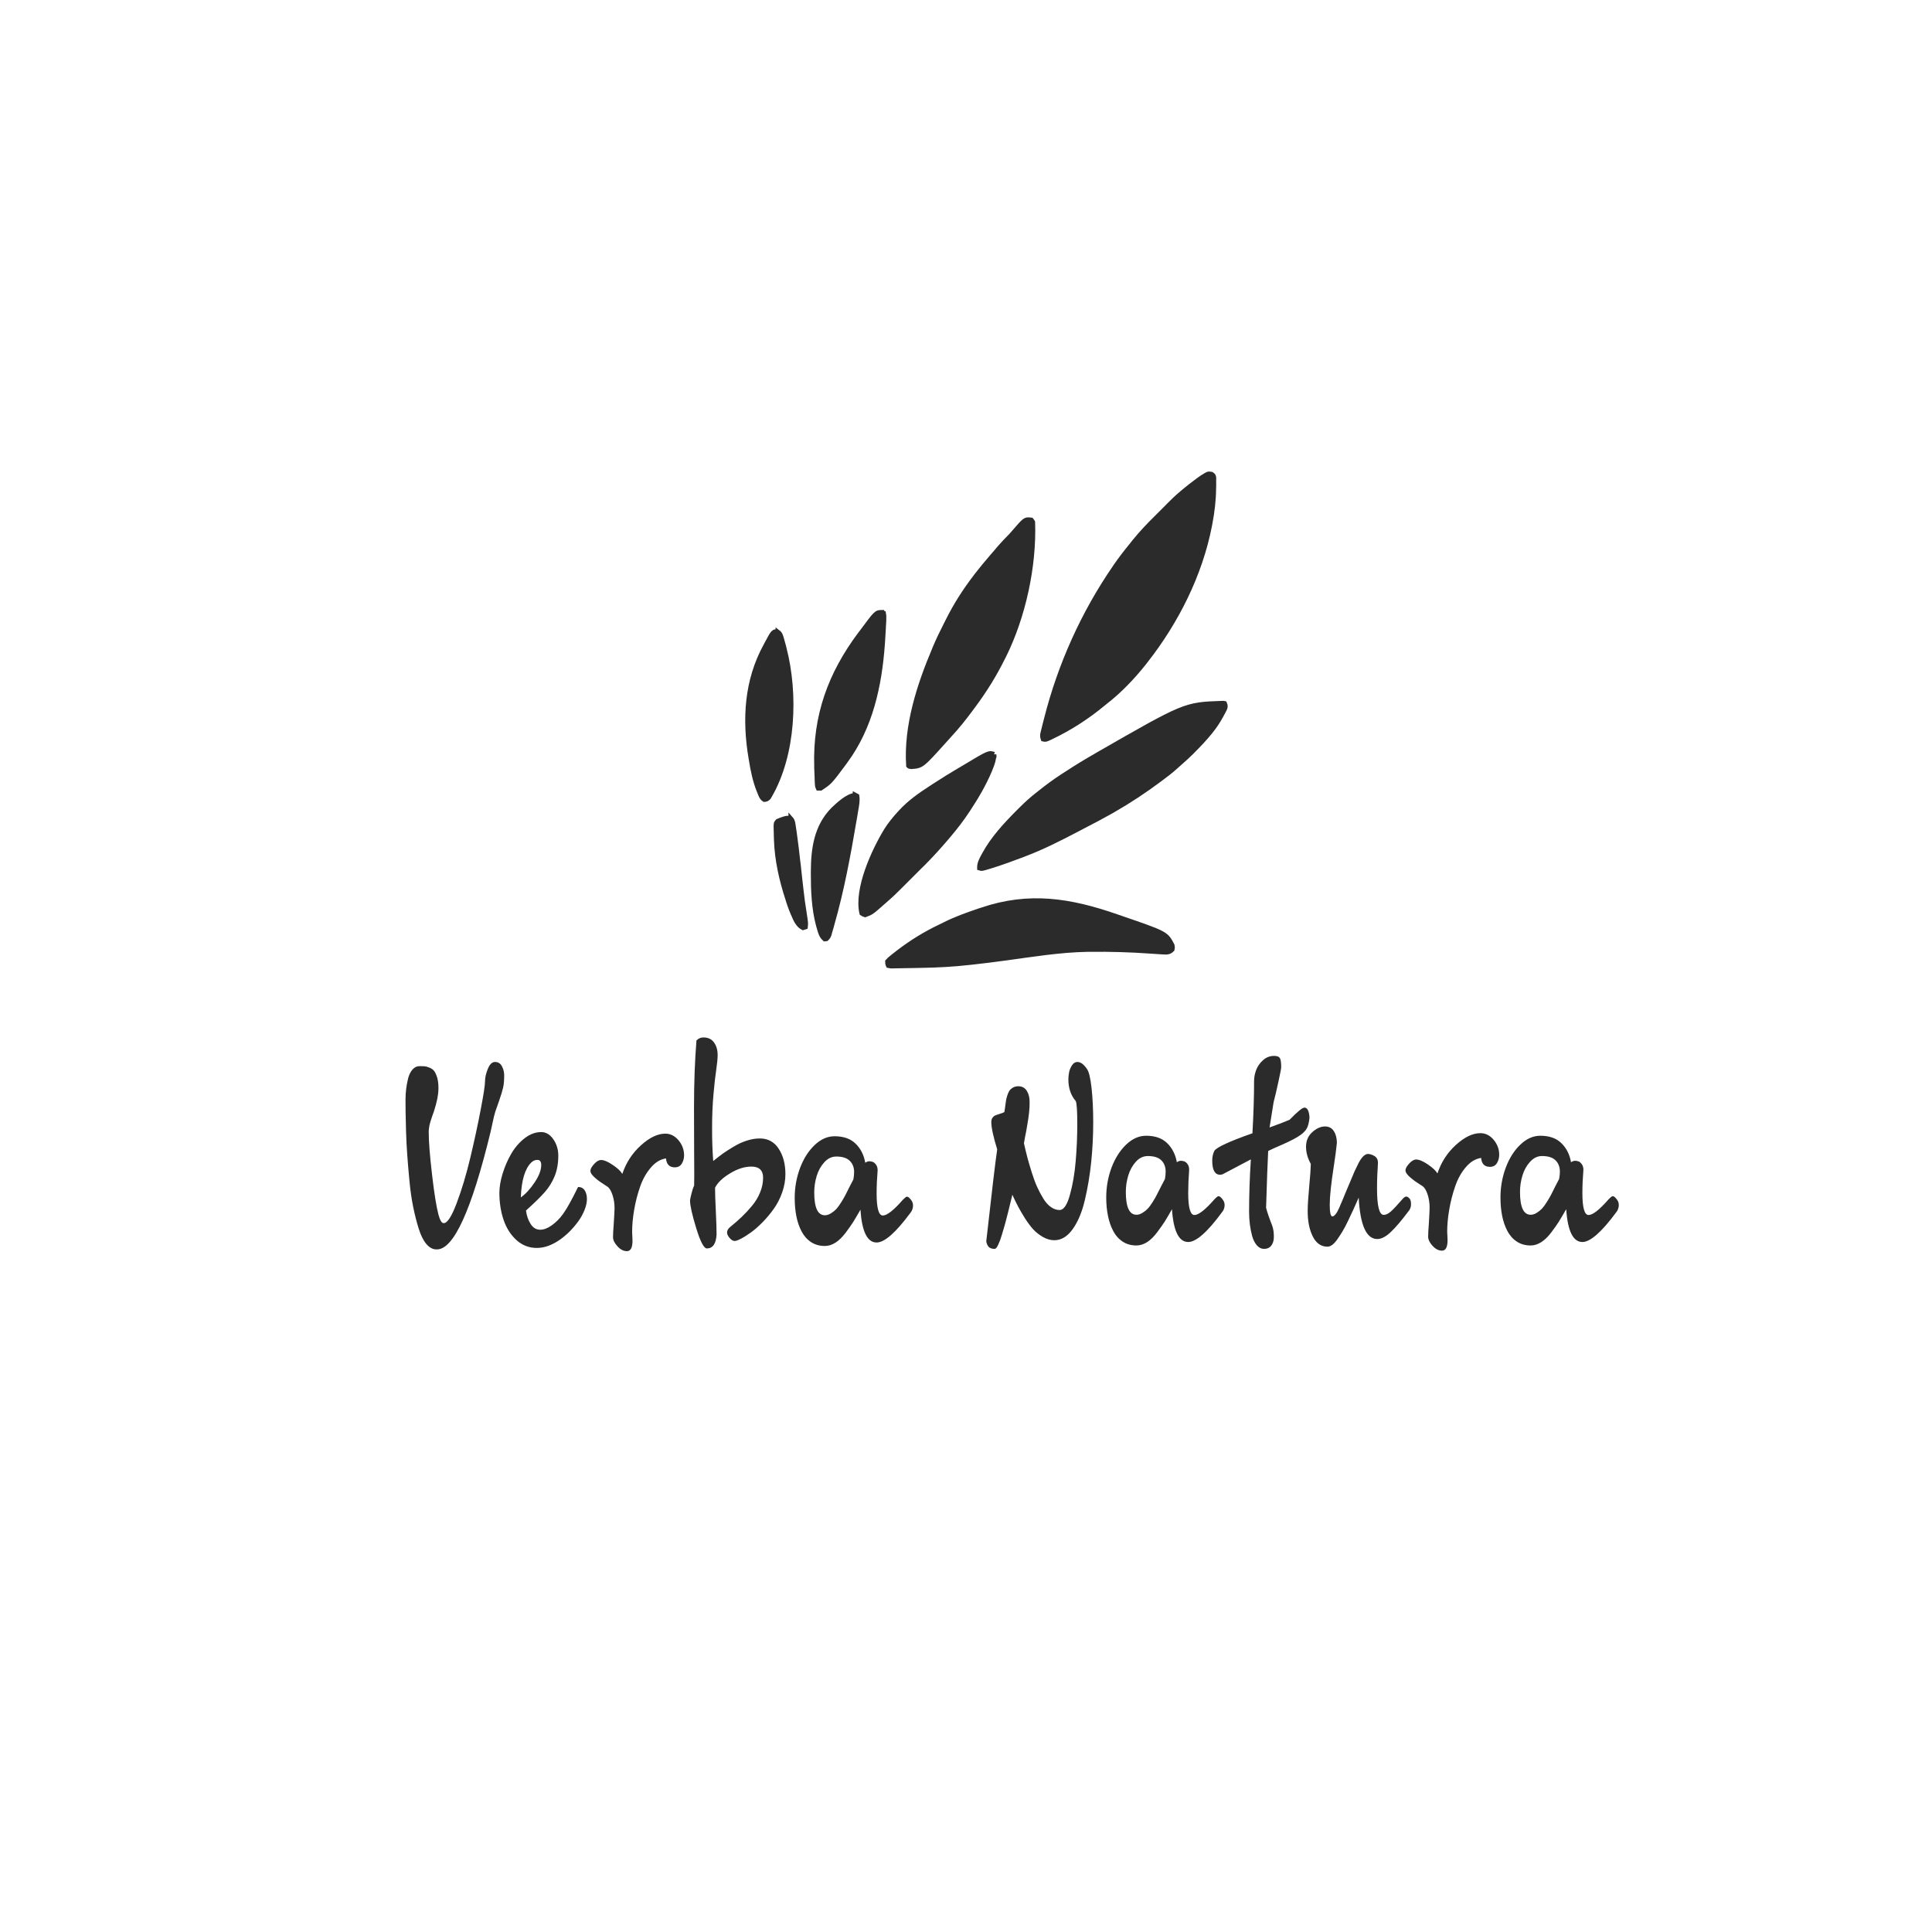 <?xml version="1.0" encoding="UTF-8"?> <svg xmlns="http://www.w3.org/2000/svg" width="1920" height="1920" viewBox="0 0 1920 1920" fill="none"> <path d="M1203.91 471.3C1205.75 472.502 1205.75 472.502 1206.23 474.585V477.309V478.751V483.558C1206.23 484.118 1206.15 484.679 1206.15 485.24C1206.07 496.937 1204.71 508.313 1202.54 519.769C1202.38 520.57 1202.22 521.451 1202.06 522.333C1192.61 571.043 1168.98 617.91 1138.45 656.761C1137.89 657.482 1137.33 658.203 1136.77 658.924C1125.56 673.024 1112.66 686.564 1098.4 697.619C1097.52 698.34 1096.63 698.981 1095.83 699.702C1080.29 712.52 1063.23 723.576 1045.04 732.228C1044.56 732.469 1044.08 732.709 1043.6 732.949C1039.03 735.032 1039.03 735.032 1036.71 734.471C1035.91 732.228 1035.83 730.626 1036.47 728.303C1036.55 727.742 1036.71 727.181 1036.87 726.62C1037.03 725.979 1037.19 725.338 1037.35 724.777C1037.51 724.056 1037.67 723.416 1037.83 722.775C1038.31 720.692 1038.87 718.609 1039.43 716.446C1039.59 715.725 1039.75 715.004 1039.99 714.283C1053.61 660.604 1076.6 609.494 1108.01 563.832C1108.33 563.351 1108.65 562.87 1108.97 562.389C1113.86 555.339 1119.06 548.61 1124.51 541.961C1125.55 540.679 1126.51 539.477 1127.48 538.195C1134.13 530.024 1141.34 522.333 1148.87 514.962C1151.35 512.479 1153.83 509.915 1156.4 507.432C1157.36 506.39 1158.32 505.429 1159.36 504.467C1160 503.746 1160.64 503.106 1161.36 502.385C1165.61 498.139 1169.86 493.973 1174.5 490.127C1175.22 489.486 1175.94 488.926 1176.67 488.285C1180.83 484.84 1185.08 481.475 1189.48 478.27C1189.97 477.87 1190.45 477.469 1190.93 477.149C1193.41 475.306 1195.97 473.624 1198.62 472.102C1199.18 471.861 1199.66 471.541 1200.14 471.3C1201.74 470.9 1201.74 470.9 1203.9 471.3L1203.91 471.3Z" fill="#2B2B2B" stroke="#2B2B2B" stroke-width="4.8" stroke-miterlimit="10"></path> <path d="M1024.05 516.713C1025.49 517.354 1025.49 517.354 1026.29 518.956C1027.82 562.618 1016.92 612.849 997.453 651.945C997.052 652.666 996.732 653.387 996.331 654.108C987.999 670.932 978.226 686.554 967.01 701.616C966.128 702.737 965.327 703.859 964.446 705.061C957.877 713.953 951.067 722.445 943.536 730.537C941.613 732.62 939.691 734.783 937.848 736.865C915.977 761.14 915.977 761.14 905.562 761.861C903.72 761.701 903.72 761.701 902.919 760.9C900.355 721.484 913.574 680.864 928.715 645.133C928.956 644.652 929.116 644.092 929.356 643.531C932.561 636 936.086 628.63 939.851 621.259C940.812 619.417 941.774 617.494 942.735 615.571C950.266 600.67 959.238 586.65 969.413 573.432C969.733 572.951 970.134 572.47 970.454 571.99C975.662 565.26 981.029 558.851 986.557 552.442C987.919 550.92 989.201 549.318 990.563 547.796C991.444 546.754 992.406 545.713 993.287 544.591C993.928 543.87 993.928 543.87 994.569 543.149C997.132 540.185 999.776 537.381 1002.58 534.577C1004.02 533.215 1005.38 531.693 1006.67 530.17C1018.76 516.151 1018.76 516.151 1024.05 516.711L1024.05 516.713Z" fill="#2B2B2B" stroke="#2B2B2B" stroke-width="4.8" stroke-miterlimit="10"></path> <path d="M876.21 608.614C876.851 608.854 877.412 609.175 878.053 609.415C878.454 611.418 878.534 612.94 878.374 614.863V616.625C878.293 618.468 878.213 620.391 878.053 622.233C878.053 622.874 878.053 623.515 877.973 624.156C877.733 628.963 877.412 633.769 877.092 638.576C877.012 639.297 877.012 640.018 876.931 640.74C873.967 681.357 864.994 722.695 840.4 756.021C840.079 756.582 839.679 757.063 839.278 757.623C824.698 777.251 824.698 777.251 815.565 783.26H813.161C812.28 781.417 812.2 780.135 812.12 777.972C812.12 777.251 812.04 776.45 812.04 775.729C812.04 774.848 811.96 774.046 811.96 773.245C811.879 772.364 811.879 771.563 811.879 770.682C811.719 768.198 811.639 765.715 811.559 763.231V761.469C810.037 711.477 825.179 669.899 854.82 630.241C855.221 629.761 855.622 629.28 856.022 628.719C870.843 608.691 870.843 608.691 876.211 608.611L876.21 608.614Z" fill="#2B2B2B" stroke="#2B2B2B" stroke-width="4.8" stroke-miterlimit="10"></path> <path d="M773.154 628.294C775.478 630.056 775.958 632.38 776.76 635.104C776.92 635.665 777.08 636.225 777.24 636.866C777.801 638.629 778.282 640.471 778.763 642.314C778.923 642.875 779.003 643.435 779.163 643.996C791.02 689.581 788.697 749.745 764.742 790.924C764.422 791.405 764.102 791.966 763.781 792.526C762.419 794.049 761.538 794.369 759.535 794.529C756.811 792.767 755.93 789.642 754.728 786.678C754.568 786.198 754.408 785.797 754.168 785.317C750.322 775.623 748.319 765.528 746.637 755.274C746.477 754.713 746.397 754.072 746.316 753.431C739.827 714.896 741.91 676.444 761.137 641.514C761.458 640.873 761.458 640.873 761.858 640.152C768.748 627.254 768.748 627.254 773.154 628.295L773.154 628.294Z" fill="#2B2B2B" stroke="#2B2B2B" stroke-width="4.8" stroke-miterlimit="10"></path> <path d="M1213.94 698.95C1214.5 698.95 1215.06 698.87 1215.62 698.87C1216.1 698.95 1216.5 699.11 1216.98 699.19C1217.78 701.113 1217.86 702.074 1217.22 703.997C1216.98 704.558 1216.66 705.119 1216.34 705.76C1216.02 706.4 1215.7 706.961 1215.38 707.682C1214.98 708.323 1214.58 708.964 1214.26 709.685C1213.7 710.727 1213.7 710.727 1213.14 711.768C1210.25 716.976 1207.13 721.782 1203.36 726.429C1203.04 726.829 1202.72 727.23 1202.4 727.63C1197.27 733.959 1191.67 739.888 1185.98 745.576C1185.34 746.217 1184.7 746.858 1184.06 747.579C1180.61 750.943 1177.17 754.148 1173.56 757.272C1171.8 758.794 1170.04 760.397 1168.35 761.919C1163.71 766.165 1158.74 769.93 1153.69 773.695C1153.21 774.096 1152.65 774.497 1152.17 774.817C1137.59 785.713 1122.21 795.887 1106.43 804.94C1105.95 805.26 1105.38 805.581 1104.82 805.901C1095.45 811.189 1085.84 816.236 1076.22 821.203C1073.9 822.405 1071.58 823.607 1069.33 824.808C1052.35 833.701 1035.45 842.273 1017.5 849.003C1016.86 849.243 1016.86 849.243 1016.14 849.564C1005.56 853.489 994.987 857.495 984.172 860.779C983.611 860.94 982.97 861.18 982.249 861.34C975.679 863.343 975.68 863.343 973.436 862.622C973.356 858.055 975.279 854.531 977.442 850.525C977.843 849.644 977.843 849.644 978.403 848.762C986.976 833.14 999.313 819.841 1011.81 807.264C1013.01 806.142 1014.13 804.94 1015.34 803.739C1020.38 798.691 1025.51 794.125 1031.12 789.719C1032.08 788.998 1032.08 788.998 1032.96 788.277C1040.41 782.268 1048.02 776.66 1056.03 771.453C1057.64 770.491 1059.16 769.45 1060.76 768.408C1069.89 762.4 1079.27 756.712 1088.8 751.264C1089.44 750.944 1089.44 750.944 1090 750.543C1177.57 700.23 1177.57 700.23 1213.94 698.948L1213.94 698.95Z" fill="#2B2B2B" stroke="#2B2B2B" stroke-width="4.8" stroke-miterlimit="10"></path> <path d="M987.859 749.686C987.618 754.653 986.256 758.899 984.333 763.465C984.093 764.186 983.773 764.827 983.532 765.548C977.764 779.168 970.394 791.825 962.222 804.163C961.822 804.724 961.501 805.285 961.101 805.846C955.573 814.258 949.484 822.109 942.995 829.8C942.594 830.28 942.114 830.841 941.713 831.322C933.782 840.695 925.61 849.748 916.958 858.4C916.077 859.281 915.196 860.082 914.314 860.964C912.472 862.806 910.709 864.649 908.867 866.411L901.897 873.381C900.134 875.144 898.372 876.986 896.529 878.749C895.728 879.63 894.847 880.431 893.966 881.312C889.399 885.959 884.673 890.445 879.705 894.691C878.824 895.412 878.023 896.214 877.142 896.935C866.006 906.789 866.006 906.788 859.677 909.112C857.995 908.551 857.995 908.551 856.473 907.509C850.945 883.315 868.57 845.34 880.747 825.314C884.593 819.145 889.239 813.537 894.126 808.17C894.447 807.769 894.767 807.449 895.168 807.048C903.74 797.675 914.235 790.224 924.89 783.335C926.332 782.454 927.774 781.492 929.216 780.531C937.387 775.164 945.639 770.116 954.051 765.149C955.573 764.268 957.015 763.386 958.537 762.505C982.812 747.925 982.812 747.925 987.859 749.687L987.859 749.686Z" fill="#2B2B2B" stroke="#2B2B2B" stroke-width="4.8" stroke-miterlimit="10"></path> <path d="M849.859 790.39C850.419 790.71 851.06 791.031 851.621 791.271C852.342 795.597 851.381 800.164 850.66 804.41C850.579 805.051 850.419 805.612 850.339 806.333C850.019 808.415 849.618 810.499 849.298 812.581C849.137 813.703 849.137 813.703 848.897 814.824C842.969 849.674 836.56 884.602 826.786 918.653C826.626 919.374 826.385 920.095 826.225 920.816C825.744 922.659 825.184 924.502 824.623 926.264C824.543 926.825 824.383 927.305 824.222 927.866C823.581 930.029 822.94 931.391 821.258 932.913C820.697 932.993 820.137 932.993 819.576 933.074C816.131 930.109 815.169 925.944 813.968 921.617C813.647 920.576 813.647 920.576 813.327 919.454C808.921 902.951 808.2 885.406 808.2 868.502V866.82C808.28 843.747 811.084 821.556 828.148 804.333C833.355 799.447 842.488 790.794 849.859 790.394L849.859 790.39Z" fill="#2B2B2B" stroke="#2B2B2B" stroke-width="4.8" stroke-miterlimit="10"></path> <path d="M785.97 813.766C787.813 815.849 787.973 818.092 788.374 820.816C788.454 821.297 788.534 821.778 788.614 822.258C788.855 823.941 789.095 825.543 789.335 827.225C789.415 827.786 789.495 828.427 789.576 828.988C790.857 838.121 791.979 847.254 792.94 856.387C793.02 856.867 793.101 857.428 793.181 857.989C793.741 863.356 794.382 868.804 794.943 874.172C795.183 876.735 795.504 879.299 795.824 881.863C795.824 882.424 795.904 882.904 795.985 883.385C796.866 891.797 798.068 900.209 799.43 908.541C800.791 917.433 800.791 917.433 800.391 921.119C799.59 921.359 798.789 921.679 797.987 921.92C794.222 919.917 792.059 916.552 790.296 912.787C790.056 912.306 789.896 911.825 789.656 911.265C787.172 906.057 785.249 900.77 783.487 895.322C783.326 894.761 783.166 894.281 783.006 893.72C776.757 874.653 772.191 854.704 771.55 834.598C771.55 833.877 771.47 833.236 771.47 832.515C771.39 830.192 771.309 827.949 771.309 825.625C771.309 824.904 771.229 824.183 771.229 823.382C771.149 818.175 771.149 818.175 772.912 816.172C774.834 815.291 776.757 814.57 778.76 813.929C779.401 813.769 780.122 813.528 780.843 813.368C782.926 812.967 784.047 812.967 785.97 813.769L785.97 813.766Z" fill="#2B2B2B" stroke="#2B2B2B" stroke-width="4.8" stroke-miterlimit="10"></path> <path d="M1109.59 910.918C1111.11 911.479 1112.63 911.96 1114.23 912.52C1158.78 927.822 1158.78 927.822 1164.86 939.518C1165.26 941.601 1165.26 941.601 1164.86 943.524C1163.26 945.126 1162.14 945.847 1159.82 946.168H1157.81C1157.01 946.088 1156.21 946.088 1155.41 946.088C1151.32 945.847 1147.24 945.607 1143.15 945.287C1123.12 943.845 1103.18 943.284 1083.15 943.524H1080.82C1053.43 944.005 1026.1 948.491 999.11 952.177C987.894 953.699 976.678 955.141 965.382 956.342C964.661 956.423 964.661 956.423 963.86 956.503C947.757 958.345 931.654 959.227 915.471 959.467C912.827 959.547 910.263 959.547 907.7 959.627C904.335 959.707 900.97 959.788 897.605 959.788C896.243 959.868 894.961 959.868 893.68 959.868C891.917 959.948 890.075 959.948 888.312 959.948C887.752 960.028 887.191 960.028 886.71 960.028C885.188 960.028 885.188 960.028 882.864 959.547C882.063 957.624 882.063 957.624 882.063 955.541C883.505 953.939 884.707 952.818 886.389 951.536C886.79 951.135 887.271 950.815 887.751 950.414C889.354 949.132 890.956 947.931 892.478 946.729C893.039 946.328 893.6 945.928 894.16 945.447C906.658 935.994 919.957 927.822 934.137 921.092C935.82 920.291 937.502 919.41 939.184 918.609C950.24 913.081 961.777 908.995 973.393 905.07C974.515 904.669 974.515 904.669 975.636 904.349C1022.82 888.245 1063.76 894.975 1109.59 910.918L1109.59 910.918Z" fill="#2B2B2B" stroke="#2B2B2B" stroke-width="4.8" stroke-miterlimit="10"></path> <path d="M434.283 1241.63H433.655C430.053 1241.63 426.724 1239.83 423.667 1236.23C420.652 1232.63 418.118 1227.52 416.066 1220.9C414.014 1214.33 412.213 1207.25 410.664 1199.67C409.114 1192.13 407.879 1183.59 406.957 1174.04C406.036 1164.49 405.303 1155.91 404.759 1148.28C404.173 1140.66 403.754 1132.48 403.503 1123.72C403.251 1114.97 403.105 1108.58 403.063 1104.56C403.021 1100.54 403 1096.48 403 1092.38C403 1089.03 403.209 1085.66 403.628 1082.26C404.047 1078.87 404.696 1075.35 405.575 1071.71C406.497 1068.11 407.942 1065.18 409.91 1062.92C411.878 1060.65 414.223 1059.52 416.945 1059.52C419.081 1059.52 420.735 1059.57 421.908 1059.65C423.081 1059.73 424.672 1060.17 426.682 1060.97C428.692 1061.76 430.263 1062.85 431.393 1064.24C432.482 1065.62 433.487 1067.77 434.408 1070.71C435.288 1073.59 435.728 1077.13 435.728 1081.32C435.728 1087.73 434.178 1095.6 431.079 1104.94C430.912 1105.36 430.514 1106.45 429.886 1108.21C429.299 1109.97 428.901 1111.16 428.692 1111.79C428.483 1112.42 428.148 1113.46 427.687 1114.93C427.226 1116.39 426.912 1117.57 426.745 1118.45C426.577 1119.28 426.431 1120.31 426.305 1121.52C426.138 1122.7 426.054 1123.79 426.054 1124.79C426.054 1134.3 427.143 1148.35 429.32 1166.94C431.456 1185.58 433.592 1198.96 435.728 1207.08C437.235 1212.73 438.973 1215.56 440.942 1215.56C444.543 1215.56 448.836 1208.94 453.819 1195.71C458.845 1182.44 463.367 1167.38 467.388 1150.55C471.408 1133.67 474.842 1117.76 477.689 1102.8C480.579 1087.85 482.024 1078.37 482.024 1074.35C482.024 1070.87 482.945 1066.85 484.788 1062.29C486.63 1057.68 489.017 1055.38 491.949 1055.38C495.006 1055.38 497.288 1056.78 498.796 1059.59C500.304 1062.43 501.057 1065.45 501.057 1068.63C501.057 1073.49 500.722 1077.49 500.052 1080.63C499.34 1083.81 497.958 1088.36 495.906 1094.26L492.2 1104.81C491.74 1106.24 491.279 1107.93 490.818 1109.9C490.358 1111.87 489.813 1114.34 489.185 1117.31C488.599 1120.33 488.054 1122.82 487.552 1124.79C468.623 1202.68 450.867 1241.63 434.281 1241.63L434.283 1241.63ZM522.728 1203C523.398 1208.19 524.947 1212.67 527.376 1216.44C529.763 1220.21 532.925 1222.09 536.861 1222.09C540.421 1222.09 544.253 1220.63 548.357 1217.7C552.461 1214.81 556.188 1211.06 559.539 1206.45C561.926 1203.1 564.292 1199.23 566.637 1194.83C569.024 1190.43 570.887 1186.85 572.227 1184.09C573.526 1181.28 574.342 1179.8 574.677 1179.63C577.525 1179.63 579.682 1180.78 581.147 1183.09C582.571 1185.39 583.283 1188.22 583.283 1191.57C583.283 1194.87 582.487 1198.52 580.896 1202.5C579.263 1206.52 577.315 1210.1 575.054 1213.24C569.61 1220.78 563.538 1226.93 556.837 1231.71C548.88 1237.36 541.091 1240.19 533.469 1240.19C525.679 1240.19 518.875 1237.53 513.054 1232.21C507.274 1226.85 503.045 1220.11 500.365 1211.98C497.643 1203.86 496.282 1195 496.282 1185.41C496.282 1179.67 497.35 1173.33 499.485 1166.38C501.621 1159.38 504.469 1152.81 508.028 1146.65C511.588 1140.5 516.027 1135.34 521.346 1131.2C526.622 1127.09 532.129 1125.04 537.866 1125.04C542.556 1125.04 546.556 1127.41 549.864 1132.14C553.173 1136.91 554.827 1142.34 554.827 1148.41C554.827 1156.03 553.633 1162.82 551.246 1168.76C548.818 1174.71 545.551 1180.01 541.447 1184.66C537.343 1189.35 531.103 1195.46 522.727 1203L522.728 1203ZM534.035 1152.68C531.773 1152.68 529.763 1153.54 528.004 1155.26C521.723 1161.33 518.247 1172.91 517.577 1189.99C522.267 1186.68 526.811 1181.76 531.208 1175.23C535.647 1168.66 537.866 1162.84 537.866 1157.77C537.866 1154.38 536.589 1152.68 534.035 1152.68V1152.68ZM609.227 1229.57C609.227 1226.3 609.436 1222.22 609.855 1217.32C610.441 1208.27 610.734 1202.72 610.734 1200.67C610.734 1195.98 610.043 1191.58 608.661 1187.48C607.321 1183.33 605.583 1180.55 603.447 1179.12C603.196 1178.96 602.526 1178.52 601.437 1177.81L598.987 1176.17C598.443 1175.84 597.626 1175.31 596.538 1174.6C595.491 1173.85 594.653 1173.22 594.025 1172.72C593.439 1172.26 592.706 1171.65 591.826 1170.9C590.947 1170.14 590.256 1169.51 589.753 1169.01C589.209 1168.47 588.685 1167.86 588.183 1167.19C587.68 1166.56 587.324 1165.93 587.115 1165.3C586.864 1164.68 586.738 1164.09 586.738 1163.55C586.738 1161.79 587.932 1159.57 590.319 1156.89C592.748 1154.17 595.072 1152.8 597.291 1152.8C600.264 1152.8 604.117 1154.42 608.85 1157.64C613.624 1160.82 616.827 1163.82 618.461 1166.62C622.146 1155.53 628.281 1146.08 636.866 1138.29C645.451 1130.5 653.554 1126.61 661.176 1126.61C666.243 1126.61 670.619 1128.81 674.305 1133.2C677.99 1137.6 679.832 1142.59 679.832 1148.16C679.832 1151.17 679.079 1153.91 677.571 1156.38C676.063 1158.86 673.76 1160.09 670.661 1160.09C665.301 1160.09 662.369 1157.14 661.866 1151.23C656.296 1152.03 651.271 1155.07 646.791 1160.34C642.268 1165.58 638.708 1171.92 636.111 1179.38C633.515 1186.83 631.547 1194.49 630.207 1202.37C628.866 1210.2 628.196 1217.63 628.196 1224.67C628.196 1225.09 628.259 1226.26 628.385 1228.18C628.51 1230.11 628.573 1231.68 628.573 1232.9C628.573 1239.89 626.731 1243.39 623.046 1243.39C619.653 1243.39 616.513 1241.77 613.623 1238.55C610.692 1235.37 609.226 1232.37 609.226 1229.57H609.227ZM685.739 1192.94C685.906 1191.44 686.43 1189.01 687.309 1185.66C688.146 1182.31 688.984 1179.86 689.822 1178.31C689.905 1176.17 689.947 1172.51 689.947 1167.31C689.947 1165.68 689.905 1157.85 689.822 1143.82C689.738 1129.79 689.696 1115.49 689.696 1100.92C689.696 1076.13 690.513 1053.8 692.146 1033.95C694.114 1031.98 696.417 1031 699.056 1031C703.663 1031 707.159 1032.65 709.546 1035.96C711.975 1039.31 713.19 1043.48 713.19 1048.46C713.19 1051.86 712.729 1056.69 711.808 1062.97C710.845 1069.3 709.923 1077.51 709.044 1087.6C708.123 1097.69 707.662 1109.02 707.662 1121.58C707.662 1133.39 708.039 1144.13 708.793 1153.81C712.478 1150.83 715.682 1148.36 718.404 1146.4C721.168 1144.43 724.727 1142.14 729.083 1139.55C733.438 1136.91 737.814 1134.9 742.212 1133.52C746.651 1132.09 750.964 1131.38 755.152 1131.38C763.192 1131.38 769.432 1134.8 773.871 1141.62C778.311 1148.45 780.53 1156.84 780.53 1166.81C780.53 1172.88 779.462 1178.96 777.326 1185.03C775.191 1191.1 772.426 1196.5 769.034 1201.23C765.684 1205.97 762.02 1210.36 758.041 1214.43C754.063 1218.53 750.19 1221.94 746.42 1224.67C742.651 1227.39 739.301 1229.5 736.369 1231.01C733.48 1232.52 731.386 1233.27 730.088 1233.27C728.496 1233.27 726.842 1232.29 725.125 1230.32C723.408 1228.35 722.549 1226.55 722.549 1224.92C722.549 1222.86 723.575 1221.02 725.627 1219.39C729.983 1215.87 733.835 1212.5 737.186 1209.28C740.536 1206.09 743.97 1202.39 747.488 1198.16C750.964 1193.93 753.644 1189.42 755.528 1184.65C757.413 1179.92 758.355 1175.17 758.355 1170.39C758.355 1163.02 754.46 1159.34 746.671 1159.34C739.929 1159.34 732.851 1161.6 725.438 1166.12C718.026 1170.6 713.085 1175.35 710.614 1180.38C710.614 1185.45 710.865 1193.11 711.367 1203.37C711.87 1213.63 712.121 1221.5 712.121 1226.99C711.535 1236.12 708.331 1240.68 702.51 1240.68C699.537 1240.68 695.998 1233.96 691.894 1220.52C687.79 1207.12 685.738 1197.93 685.738 1192.94L685.739 1192.94ZM897.371 1192.19C898.878 1190.72 899.778 1189.91 900.072 1189.74C900.574 1189.41 901.035 1189.24 901.454 1189.24C902.501 1189.24 903.903 1190.43 905.662 1192.82C906.793 1194.37 907.358 1196.13 907.358 1198.1C907.358 1199.31 907.149 1200.52 906.73 1201.74C906.311 1202.91 905.872 1203.79 905.411 1204.38L904.783 1205.26C890.251 1224.94 879.049 1234.78 871.176 1234.78C861.921 1234.78 856.56 1223.91 855.095 1202.18C852.205 1207.25 849.839 1211.27 847.997 1214.24C846.154 1217.17 843.599 1220.81 840.333 1225.17C837.024 1229.52 833.653 1232.79 830.219 1234.97C826.785 1237.15 823.289 1238.24 819.729 1238.24C814.494 1238.24 809.909 1236.94 805.972 1234.34C802.036 1231.74 798.895 1228.18 796.55 1223.66C794.204 1219.18 792.487 1214.16 791.399 1208.59C790.31 1203.06 789.765 1197.03 789.765 1190.49C789.765 1180.15 791.524 1170.27 795.042 1160.85C798.56 1151.46 803.397 1143.84 809.553 1137.98C815.709 1132.12 822.305 1129.19 829.341 1129.19C838.386 1129.19 845.401 1131.68 850.384 1136.66C855.41 1141.6 858.571 1147.88 859.87 1155.51C861.335 1154.54 862.654 1154.06 863.827 1154.06C864.958 1154.06 866.088 1154.25 867.219 1154.63C868.308 1154.96 869.397 1155.86 870.486 1157.33C871.616 1158.75 872.182 1160.66 872.182 1163.04C871.512 1171.17 871.176 1178.83 871.176 1186.03C871.176 1200.65 873.228 1207.96 877.332 1207.96C881.52 1207.96 888.2 1202.7 897.371 1192.19L897.371 1192.19ZM819.731 1207.71C821.699 1207.71 823.688 1207.08 825.698 1205.82C827.708 1204.61 829.467 1203.23 830.975 1201.68C832.44 1200.13 834.094 1197.86 835.937 1194.89C837.78 1191.96 839.204 1189.51 840.209 1187.54C841.172 1185.57 842.554 1182.81 844.355 1179.25C845.988 1175.98 847.223 1173.62 848.061 1172.15C848.563 1169.51 848.815 1167.08 848.815 1164.86C848.815 1160.17 847.37 1156.43 844.48 1153.62C841.633 1150.77 837.173 1149.35 831.1 1149.35C826.661 1149.35 822.725 1151.21 819.291 1154.94C815.815 1158.71 813.261 1163.27 811.627 1168.63C809.994 1173.99 809.177 1179.46 809.177 1185.03C809.177 1200.15 812.695 1207.71 819.731 1207.71L819.731 1207.71Z" fill="#2B2B2B"></path> <path d="M1017.57 1136.1C1018.79 1141.51 1019.96 1146.36 1021.09 1150.68C1022.26 1154.99 1023.71 1159.89 1025.42 1165.38C1027.14 1170.86 1028.92 1175.64 1030.76 1179.7C1032.61 1183.76 1034.66 1187.61 1036.92 1191.26C1039.18 1194.9 1041.69 1197.69 1044.46 1199.61C1047.18 1201.54 1050.03 1202.5 1053 1202.5C1057.1 1202.5 1060.54 1197.44 1063.3 1187.3C1066.11 1177.21 1068.01 1166.05 1069.02 1153.82C1070.06 1141.59 1070.59 1129.28 1070.59 1116.88C1070.59 1104.15 1070.09 1096.61 1069.08 1094.27C1064.18 1088.53 1061.73 1081.31 1061.73 1072.6C1061.73 1070.46 1061.96 1068.2 1062.42 1065.81C1062.84 1063.43 1063.78 1061.1 1065.25 1058.84C1066.67 1056.54 1068.49 1055.38 1070.71 1055.38C1073.98 1055.38 1077.2 1057.79 1080.39 1062.61C1082.23 1065.33 1083.7 1071.57 1084.78 1081.33C1085.87 1091.09 1086.42 1102.46 1086.42 1115.44C1086.42 1128.88 1085.75 1142.07 1084.41 1155.01C1083.07 1167.99 1080.97 1180.5 1078.13 1192.51C1075.32 1204.53 1071.28 1214.21 1066 1221.54C1060.77 1228.86 1054.7 1232.53 1047.79 1232.53C1044.02 1232.53 1040.29 1231.48 1036.6 1229.39C1032.92 1227.29 1029.71 1224.8 1026.99 1221.91C1024.31 1218.98 1021.53 1215.28 1018.64 1210.79C1015.79 1206.27 1013.51 1202.36 1011.79 1199.05C1010.03 1195.78 1008.13 1191.89 1006.07 1187.36C1005.61 1189.33 1004.94 1192.07 1004.06 1195.59C1003.23 1199.07 1002.54 1201.89 1001.99 1204.07C1001.45 1206.25 1000.76 1208.93 999.918 1212.11C999.123 1215.3 998.411 1217.89 997.783 1219.9C997.196 1221.91 996.526 1224.17 995.772 1226.69C995.019 1229.2 994.37 1231.21 993.825 1232.72C993.239 1234.22 992.611 1235.69 991.941 1237.11C991.312 1238.5 990.705 1239.52 990.119 1240.19C989.533 1240.82 988.988 1241.13 988.486 1241.13C986.266 1241.13 984.465 1240.63 983.083 1239.63C981.701 1238.58 980.717 1236.59 980.131 1233.66C985.701 1183.86 989.323 1153.4 990.998 1142.26C987.103 1129.53 985.156 1120.51 985.156 1115.19C985.156 1113.39 985.533 1111.94 986.287 1110.85C987.041 1109.81 987.857 1109.07 988.737 1108.66C989.658 1108.24 991.124 1107.71 993.134 1107.09C995.144 1106.5 996.798 1105.87 998.097 1105.2C998.348 1104.07 998.62 1102.29 998.913 1099.86C999.206 1097.43 999.478 1095.46 999.73 1093.96C999.939 1092.45 1000.38 1090.67 1001.05 1088.62C1001.72 1086.56 1002.45 1084.95 1003.25 1083.78C1004.09 1082.65 1005.26 1081.64 1006.77 1080.76C1008.27 1079.93 1010.01 1079.51 1011.98 1079.51C1015.62 1079.51 1018.41 1080.97 1020.33 1083.91C1022.26 1086.88 1023.22 1090.61 1023.22 1095.09C1023.22 1096.89 1023.18 1098.71 1023.1 1100.55C1023.01 1102.35 1022.85 1104.3 1022.6 1106.39C1022.34 1108.49 1022.11 1110.29 1021.9 1111.8C1021.69 1113.3 1021.36 1115.34 1020.9 1117.89C1020.48 1120.4 1020.17 1122.27 1019.96 1123.48C1019.75 1124.65 1019.33 1126.79 1018.7 1129.89C1018.11 1132.95 1017.74 1135.02 1017.57 1136.11L1017.57 1136.1ZM1207.03 1191.7C1208.49 1190.23 1209.39 1189.42 1209.73 1189.25C1210.23 1188.91 1210.69 1188.75 1211.11 1188.75C1212.16 1188.75 1213.54 1189.94 1215.26 1192.33C1216.43 1193.88 1217.01 1195.63 1217.01 1197.6C1217.01 1198.82 1216.81 1200.03 1216.39 1201.25C1215.97 1202.42 1215.51 1203.3 1215 1203.88L1214.38 1204.76C1199.89 1224.45 1188.71 1234.29 1180.83 1234.29C1171.54 1234.29 1166.15 1223.42 1164.69 1201.69C1161.84 1206.75 1159.5 1210.77 1157.65 1213.75C1155.77 1216.68 1153.19 1220.32 1149.93 1224.68C1146.66 1229.03 1143.31 1232.3 1139.88 1234.48C1136.4 1236.65 1132.9 1237.74 1129.39 1237.74C1124.15 1237.74 1119.57 1236.44 1115.63 1233.85C1111.69 1231.25 1108.55 1227.69 1106.21 1223.17C1103.86 1218.69 1102.14 1213.66 1101.06 1208.09C1099.92 1202.57 1099.36 1196.54 1099.36 1190C1099.36 1179.66 1101.12 1169.78 1104.64 1160.35C1108.2 1150.97 1113.03 1143.35 1119.15 1137.49C1125.3 1131.62 1131.92 1128.69 1139 1128.69C1148 1128.69 1155.01 1131.18 1160.04 1136.17C1165.02 1141.11 1168.19 1147.39 1169.53 1155.01C1170.99 1154.05 1172.29 1153.57 1173.42 1153.57C1174.59 1153.57 1175.72 1153.76 1176.81 1154.13C1177.94 1154.47 1179.05 1155.37 1180.14 1156.83C1181.23 1158.26 1181.77 1160.16 1181.77 1162.55C1181.15 1170.68 1180.83 1178.34 1180.83 1185.54C1180.83 1200.16 1182.88 1207.46 1186.99 1207.46C1191.18 1207.46 1197.86 1202.21 1207.03 1191.7L1207.03 1191.7ZM1129.39 1207.21C1131.36 1207.21 1133.34 1206.59 1135.35 1205.33C1137.36 1204.11 1139.1 1202.73 1140.57 1201.18C1142.08 1199.63 1143.75 1197.37 1145.59 1194.4C1147.44 1191.47 1148.84 1189.02 1149.8 1187.05C1150.81 1185.08 1152.21 1182.32 1154.01 1178.76C1155.64 1175.49 1156.88 1173.12 1157.72 1171.66C1158.18 1169.02 1158.41 1166.59 1158.41 1164.37C1158.41 1159.68 1156.98 1155.93 1154.14 1153.13C1151.25 1150.28 1146.77 1148.86 1140.69 1148.86C1136.26 1148.86 1132.32 1150.72 1128.88 1154.45C1125.45 1158.22 1122.92 1162.78 1121.28 1168.14C1119.65 1173.5 1118.83 1178.97 1118.83 1184.54C1118.83 1199.65 1122.35 1207.21 1129.39 1207.21L1129.39 1207.21ZM1260.3 1143.83C1259.71 1155.05 1259.02 1173.88 1258.22 1200.3C1259.36 1204.74 1261.37 1210.6 1264.25 1217.89C1265.39 1220.95 1265.95 1224.67 1265.95 1229.07C1265.95 1232.72 1265.11 1235.63 1263.44 1237.8C1261.76 1240.02 1259.36 1241.13 1256.21 1241.13C1253.53 1241.13 1251.17 1239.98 1249.12 1237.68C1247.06 1235.33 1245.49 1232.25 1244.4 1228.44C1243.36 1224.63 1242.58 1220.7 1242.08 1216.63C1241.58 1212.57 1241.33 1208.36 1241.33 1204.01C1241.33 1187.51 1241.91 1170.23 1243.09 1152.18L1215.13 1166.94C1214.09 1167.28 1213.23 1167.45 1212.56 1167.45C1207.32 1167.45 1204.7 1162.74 1204.7 1153.31C1204.7 1149.88 1205.4 1146.68 1206.78 1143.7C1209.16 1140.1 1221.79 1134.28 1244.66 1126.24C1245.75 1106.72 1246.29 1089.41 1246.29 1074.29C1246.29 1070.69 1246.98 1067.04 1248.36 1063.36C1249.74 1059.67 1252.03 1056.41 1255.21 1053.56C1258.35 1050.75 1262.01 1049.35 1266.2 1049.35C1269.09 1049.35 1270.98 1050.04 1271.86 1051.42C1272.78 1052.81 1273.24 1055.88 1273.24 1060.66C1273.24 1061.7 1272.34 1066.4 1270.54 1074.73C1268.74 1083.06 1267.12 1089.93 1265.7 1095.33L1261.68 1120.46C1271.44 1116.94 1278.08 1114.39 1281.59 1112.8C1289.38 1104.76 1294.3 1100.73 1296.35 1100.73C1299.29 1100.73 1300.96 1104.06 1301.38 1110.72C1300.84 1115.83 1299.89 1119.45 1298.55 1121.59C1297.26 1123.77 1295.33 1125.8 1292.77 1127.68C1288.84 1130.57 1282.53 1133.9 1273.87 1137.67C1268.25 1140.06 1263.73 1142.11 1260.3 1143.83L1260.3 1143.83ZM1368.72 1231.33C1357.87 1231.33 1351.72 1217.62 1350.25 1190.19C1348.03 1195.21 1346.21 1199.3 1344.79 1202.44C1343.32 1205.62 1341.56 1209.35 1339.51 1213.62C1337.5 1217.85 1335.68 1221.28 1334.04 1223.92C1332.45 1226.56 1330.78 1229.13 1329.02 1231.65C1327.26 1234.12 1325.56 1235.96 1323.93 1237.18C1322.3 1238.35 1320.73 1238.93 1319.22 1238.93C1312.9 1238.93 1308.04 1235.56 1304.65 1228.82C1301.25 1222.12 1299.56 1213.68 1299.56 1203.51C1299.56 1198.19 1300.04 1190.33 1301 1179.95C1302.01 1169.56 1302.55 1161.79 1302.64 1156.64C1299.5 1150.99 1297.92 1145.32 1297.92 1139.62C1297.92 1133.63 1300.02 1128.77 1304.21 1125.05C1308.39 1121.32 1312.58 1119.46 1316.77 1119.46C1320.71 1119.46 1323.66 1121.05 1325.63 1124.23C1327.6 1127.37 1328.58 1131.25 1328.58 1135.85C1327.91 1142.47 1326.88 1150.22 1325.5 1159.09C1322.82 1176.31 1321.48 1189.06 1321.48 1197.35C1321.48 1205.05 1322.38 1208.91 1324.18 1208.91C1324.98 1208.91 1326 1208.17 1327.26 1206.71C1328.47 1205.24 1329.69 1203.11 1330.9 1200.3C1331.66 1198.67 1332.79 1196.01 1334.3 1192.32C1335.8 1188.64 1336.93 1185.9 1337.69 1184.09C1338.69 1181.88 1340.1 1178.57 1341.9 1174.17C1343.7 1169.77 1345.12 1166.38 1346.17 1163.99C1347.26 1161.61 1348.53 1158.99 1350 1156.14C1351.47 1153.25 1352.91 1151.07 1354.33 1149.61C1355.72 1148.14 1357.1 1147.24 1358.48 1146.91C1358.56 1146.91 1358.69 1146.89 1358.86 1146.84C1359.02 1146.8 1359.15 1146.78 1359.23 1146.78C1361.45 1146.78 1363.71 1147.49 1366.02 1148.92C1368.28 1150.38 1369.41 1152.58 1369.41 1155.51C1368.78 1164.48 1368.47 1173.02 1368.47 1181.14C1368.47 1198.61 1370.69 1207.34 1375.13 1207.34C1377.3 1207.34 1379.67 1206.21 1382.23 1203.95C1384.78 1201.68 1388.47 1197.77 1393.28 1192.2C1394.96 1190.15 1396.36 1189.12 1397.49 1189.12C1398.62 1189.12 1399.81 1189.9 1401.07 1191.44C1401.87 1192.58 1402.26 1194.33 1402.26 1196.72C1402.26 1198.15 1402.05 1199.42 1401.64 1200.55C1401.17 1201.68 1400.74 1202.5 1400.32 1203L1399.69 1203.76C1392.99 1212.76 1387.17 1219.61 1382.23 1224.3C1377.33 1228.99 1372.82 1231.33 1368.72 1231.33L1368.72 1231.33ZM1419.29 1229.07C1419.29 1225.81 1419.5 1221.72 1419.92 1216.82C1420.46 1207.78 1420.73 1202.23 1420.73 1200.18C1420.73 1195.49 1420.06 1191.09 1418.72 1186.99C1417.38 1182.84 1415.64 1180.05 1413.51 1178.63C1413.26 1178.46 1412.57 1178.02 1411.44 1177.31C1410.35 1176.56 1409.53 1176.01 1408.99 1175.68C1408.44 1175.34 1407.65 1174.82 1406.6 1174.11C1405.55 1173.35 1404.71 1172.73 1404.09 1172.22C1403.46 1171.76 1402.73 1171.16 1401.89 1170.4C1401.01 1169.65 1400.3 1169.02 1399.75 1168.52C1399.25 1167.97 1398.75 1167.37 1398.24 1166.7C1397.74 1166.07 1397.36 1165.44 1397.11 1164.81C1396.86 1164.18 1396.74 1163.6 1396.74 1163.05C1396.74 1161.29 1397.95 1159.07 1400.38 1156.39C1402.81 1153.67 1405.13 1152.31 1407.35 1152.31C1410.28 1152.31 1414.14 1153.92 1418.91 1157.15C1423.64 1160.33 1426.85 1163.32 1428.52 1166.13C1432.21 1155.03 1438.32 1145.59 1446.86 1137.8C1455.45 1130.01 1463.55 1126.12 1471.17 1126.12C1476.28 1126.12 1480.68 1128.31 1484.37 1132.71C1488.05 1137.11 1489.89 1142.09 1489.89 1147.66C1489.89 1150.68 1489.14 1153.42 1487.63 1155.89C1486.12 1158.36 1483.8 1159.6 1480.66 1159.6C1475.34 1159.6 1472.43 1156.64 1471.93 1150.74C1466.36 1151.54 1461.31 1154.57 1456.79 1159.85C1452.27 1165.08 1448.73 1171.43 1446.17 1178.88C1443.58 1186.34 1441.61 1194 1440.27 1201.87C1438.89 1209.7 1438.2 1217.14 1438.2 1224.17C1438.2 1224.59 1438.26 1225.76 1438.38 1227.69C1438.51 1229.62 1438.57 1231.19 1438.57 1232.4C1438.57 1239.4 1436.73 1242.89 1433.04 1242.89C1429.69 1242.89 1426.55 1241.28 1423.62 1238.05C1420.73 1234.87 1419.29 1231.88 1419.29 1229.07H1419.29ZM1598.76 1191.7C1600.26 1190.23 1601.18 1189.41 1601.52 1189.25C1601.98 1188.91 1602.42 1188.74 1602.84 1188.74C1603.93 1188.74 1605.33 1189.94 1607.05 1192.32C1608.18 1193.87 1608.74 1195.63 1608.74 1197.6C1608.74 1198.82 1608.53 1200.03 1608.11 1201.24C1607.74 1202.42 1607.3 1203.3 1606.8 1203.88L1606.17 1204.76C1591.64 1224.44 1580.43 1234.29 1572.56 1234.29C1563.31 1234.29 1557.94 1223.42 1556.48 1201.68C1553.59 1206.75 1551.22 1210.77 1549.38 1213.74C1547.54 1216.68 1544.98 1220.32 1541.72 1224.67C1538.41 1229.03 1535.04 1232.3 1531.6 1234.47C1528.17 1236.65 1524.69 1237.74 1521.18 1237.74C1515.9 1237.74 1511.29 1236.44 1507.36 1233.85C1503.42 1231.25 1500.28 1227.69 1497.93 1223.17C1495.59 1218.69 1493.87 1213.66 1492.78 1208.09C1491.69 1202.56 1491.15 1196.53 1491.15 1190C1491.15 1179.66 1492.91 1169.77 1496.43 1160.35C1499.94 1150.97 1504.78 1143.35 1510.94 1137.49C1517.09 1131.62 1523.69 1128.69 1530.73 1128.69C1539.77 1128.69 1546.79 1131.18 1551.77 1136.17C1556.79 1141.11 1559.96 1147.39 1561.25 1155.01C1562.72 1154.05 1564.04 1153.57 1565.21 1153.57C1566.34 1153.57 1567.47 1153.75 1568.6 1154.13C1569.69 1154.47 1570.78 1155.37 1571.87 1156.83C1573 1158.26 1573.57 1160.16 1573.57 1162.55C1572.9 1170.67 1572.56 1178.34 1572.56 1185.54C1572.56 1200.16 1574.61 1207.46 1578.72 1207.46C1582.9 1207.46 1589.58 1202.21 1598.76 1191.7L1598.76 1191.7ZM1521.18 1207.21C1523.15 1207.21 1525.13 1206.58 1527.14 1205.33C1529.11 1204.11 1530.85 1202.73 1532.36 1201.18C1533.82 1199.63 1535.48 1197.37 1537.32 1194.4C1539.16 1191.47 1540.59 1189.02 1541.59 1187.05C1542.56 1185.08 1543.94 1182.31 1545.74 1178.76C1547.37 1175.49 1548.61 1173.12 1549.44 1171.66C1549.95 1169.02 1550.2 1166.59 1550.2 1164.37C1550.2 1159.68 1548.75 1155.93 1545.86 1153.13C1543.02 1150.28 1538.56 1148.85 1532.48 1148.85C1528.05 1148.85 1524.11 1150.72 1520.67 1154.45C1517.2 1158.21 1514.64 1162.78 1513.01 1168.14C1511.38 1173.5 1510.56 1178.96 1510.56 1184.53C1510.56 1199.65 1514.1 1207.21 1521.18 1207.21L1521.18 1207.21Z" fill="#2B2B2B"></path> </svg> 